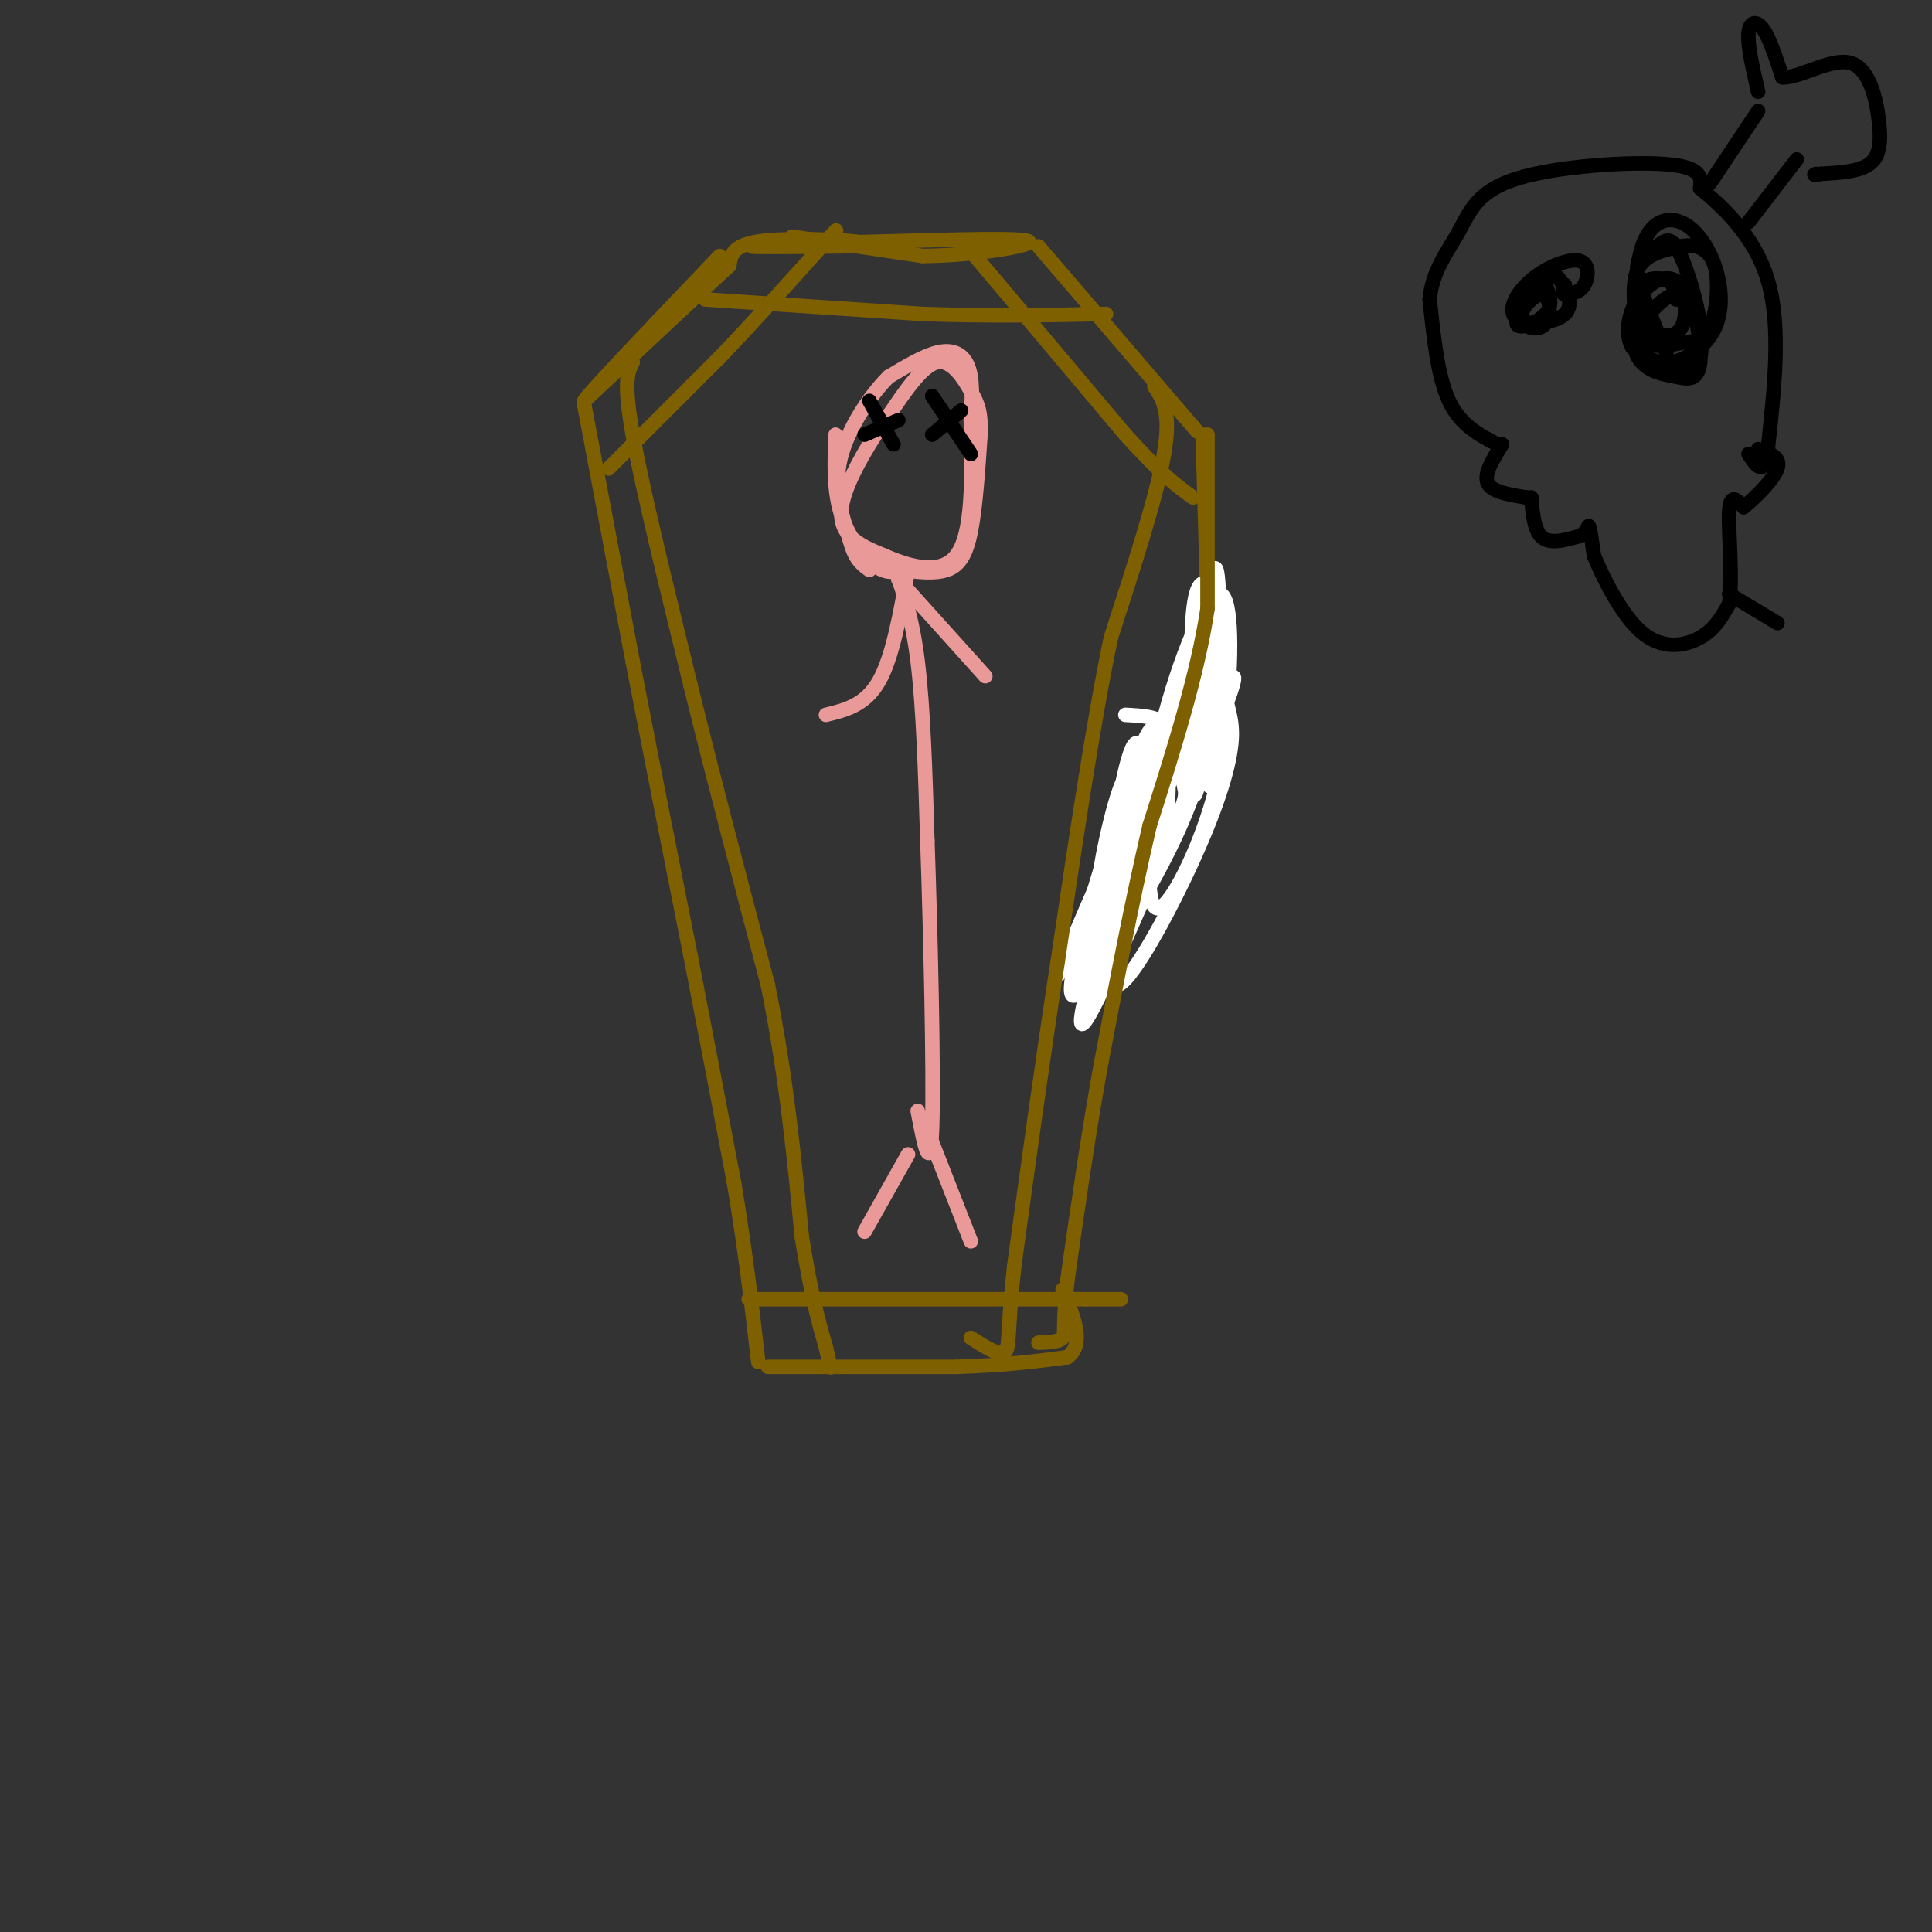 <svg viewBox='0 0 400 400' version='1.1' xmlns='http://www.w3.org/2000/svg' xmlns:xlink='http://www.w3.org/1999/xlink'><rect x="0" y="0" width="400" height="400" fill="#333333" stroke="none"/><g fill='none' stroke='rgb(127,96,0)' stroke-width='3' stroke-linecap='round' stroke-linejoin='round'><path d='M164,49c0.000,0.000 27.000,4.000 27,4'/><path d='M191,53c10.422,-0.044 22.978,-2.156 22,-3c-0.978,-0.844 -15.489,-0.422 -30,0'/><path d='M183,50c-11.467,0.222 -25.133,0.778 -27,1c-1.867,0.222 8.067,0.111 18,0'/><path d='M174,51c4.583,-0.167 7.042,-0.583 3,-1c-4.042,-0.417 -14.583,-0.833 -20,0c-5.417,0.833 -5.708,2.917 -6,5'/><path d='M151,55c-6.000,5.500 -18.000,16.750 -30,28'/><path d='M121,83c-0.333,-0.333 13.833,-15.167 28,-30'/><path d='M215,51c0.000,0.000 30.000,35.000 30,35'/><path d='M245,86c5.000,5.833 2.500,2.917 0,0'/><path d='M121,84c0.000,0.000 10.000,53.000 10,53'/><path d='M131,137c3.667,19.000 7.833,40.000 12,61'/><path d='M143,198c3.500,18.000 6.250,32.500 9,47'/><path d='M152,245c2.333,14.000 3.667,25.500 5,37'/><path d='M249,90c0.000,0.000 1.000,35.000 1,35'/><path d='M250,125c-0.156,8.867 -1.044,13.533 -4,21c-2.956,7.467 -7.978,17.733 -13,28'/><path d='M233,174c-3.500,9.167 -5.750,18.083 -8,27'/></g>
<g fill='none' stroke='rgb(255,255,255)' stroke-width='3' stroke-linecap='round' stroke-linejoin='round'><path d='M219,202c8.089,-19.067 16.178,-38.133 15,-31c-1.178,7.133 -11.622,40.467 -10,41c1.622,0.533 15.311,-31.733 29,-64'/><path d='M253,148c4.593,-11.372 1.575,-7.801 1,-5c-0.575,2.801 1.295,4.832 1,10c-0.295,5.168 -2.753,13.472 -8,25c-5.247,11.528 -13.284,26.281 -16,26c-2.716,-0.281 -0.112,-15.598 5,-30c5.112,-14.402 12.731,-27.891 16,-29c3.269,-1.109 2.188,10.163 -1,21c-3.188,10.837 -8.482,21.239 -11,22c-2.518,0.761 -2.259,-8.120 -2,-17'/><path d='M238,171c0.730,-6.934 3.556,-15.768 5,-17c1.444,-1.232 1.505,5.139 2,8c0.495,2.861 1.424,2.212 -4,13c-5.424,10.788 -17.203,33.013 -19,31c-1.797,-2.013 6.386,-28.263 11,-42c4.614,-13.737 5.659,-14.960 7,-12c1.341,2.960 2.976,10.105 1,19c-1.976,8.895 -7.565,19.542 -10,21c-2.435,1.458 -1.718,-6.271 -1,-14'/><path d='M230,178c0.788,-8.430 3.259,-22.506 5,-24c1.741,-1.494 2.751,9.595 1,19c-1.751,9.405 -6.264,17.125 -8,17c-1.736,-0.125 -0.694,-8.094 1,-16c1.694,-7.906 4.042,-15.748 6,-15c1.958,0.748 3.527,10.086 1,21c-2.527,10.914 -9.151,23.404 -11,25c-1.849,1.596 1.075,-7.702 4,-17'/><path d='M229,188c4.595,-10.717 14.082,-29.010 18,-33c3.918,-3.990 2.268,6.322 -5,21c-7.268,14.678 -20.155,33.723 -20,27c0.155,-6.723 13.351,-39.214 21,-57c7.649,-17.786 9.752,-20.865 10,-16c0.248,4.865 -1.358,17.676 -4,27c-2.642,9.324 -6.321,15.162 -10,21'/><path d='M239,178c-1.997,-0.326 -1.990,-11.641 1,-25c2.990,-13.359 8.964,-28.762 12,-30c3.036,-1.238 3.133,11.689 2,23c-1.133,11.311 -3.497,21.007 -4,15c-0.503,-6.007 0.856,-27.716 1,-31c0.144,-3.284 -0.928,11.858 -2,27'/><path d='M249,157c-0.974,7.258 -2.408,11.903 -2,2c0.408,-9.903 2.657,-34.354 4,-40c1.343,-5.646 1.780,7.515 1,18c-0.780,10.485 -2.775,18.296 -4,15c-1.225,-3.296 -1.679,-17.698 -1,-25c0.679,-7.302 2.490,-7.504 4,-4c1.510,3.504 2.717,10.716 2,17c-0.717,6.284 -3.359,11.642 -6,17'/><path d='M247,157c-0.856,-2.834 0.006,-18.420 0,-18c-0.006,0.420 -0.878,16.844 -2,20c-1.122,3.156 -2.494,-6.958 -2,-12c0.494,-5.042 2.856,-5.012 3,-3c0.144,2.012 -1.928,6.006 -4,10'/><path d='M242,154c-0.489,0.756 0.289,-2.356 -1,-4c-1.289,-1.644 -4.644,-1.822 -8,-2'/></g>
<g fill='none' stroke='rgb(127,96,0)' stroke-width='3' stroke-linecap='round' stroke-linejoin='round'><path d='M250,90c0.000,0.000 0.000,36.000 0,36'/><path d='M250,126c-2.000,13.500 -7.000,29.250 -12,45'/><path d='M238,171c-3.667,15.667 -6.833,32.333 -10,49'/><path d='M228,220c-2.833,15.667 -4.917,30.333 -7,45'/><path d='M221,265c-1.089,9.622 -0.311,11.178 -1,12c-0.689,0.822 -2.844,0.911 -5,1'/><path d='M159,283c0.000,0.000 39.000,0.000 39,0'/><path d='M198,283c10.333,-0.333 16.667,-1.167 23,-2'/><path d='M221,281c3.667,-2.667 1.333,-8.333 -1,-14'/><path d='M126,97c0.000,0.000 23.000,-23.000 23,-23'/><path d='M149,74c7.500,-7.833 14.750,-15.917 22,-24'/><path d='M171,50c3.667,-4.000 1.833,-2.000 0,0'/><path d='M146,62c0.000,0.000 45.000,3.000 45,3'/><path d='M191,65c13.833,0.500 25.917,0.250 38,0'/><path d='M201,52c0.000,0.000 32.000,38.000 32,38'/><path d='M233,90c7.667,8.500 10.833,10.750 14,13'/><path d='M239,80c1.750,2.667 3.500,5.333 2,14c-1.500,8.667 -6.250,23.333 -11,38'/><path d='M230,132c-3.667,17.500 -7.333,42.250 -11,67'/><path d='M219,199c-3.333,21.667 -6.167,42.333 -9,63'/><path d='M210,262c-1.533,13.933 -0.867,17.267 -2,18c-1.133,0.733 -4.067,-1.133 -7,-3'/><path d='M155,269c0.000,0.000 70.000,0.000 70,0'/><path d='M225,269c11.833,0.000 6.417,0.000 1,0'/><path d='M131,75c-1.000,1.917 -2.000,3.833 0,15c2.000,11.167 7.000,31.583 12,52'/><path d='M143,142c4.667,19.000 10.333,40.500 16,62'/><path d='M159,204c3.833,19.000 5.417,35.500 7,52'/><path d='M166,256c2.000,12.500 3.500,17.750 5,23'/><path d='M171,279c1.000,4.500 1.000,4.250 1,4'/></g>
<g fill='none' stroke='rgb(234,153,153)' stroke-width='3' stroke-linecap='round' stroke-linejoin='round'><path d='M173,90c-0.222,5.556 -0.444,11.111 1,16c1.444,4.889 4.556,9.111 7,11c2.444,1.889 4.222,1.444 6,1'/><path d='M187,118c2.690,0.393 6.417,0.875 9,0c2.583,-0.875 4.024,-3.107 5,-8c0.976,-4.893 1.488,-12.446 2,-20'/><path d='M203,90c0.155,-4.643 -0.458,-6.250 -2,-9c-1.542,-2.750 -4.012,-6.643 -7,-6c-2.988,0.643 -6.494,5.821 -10,11'/><path d='M184,86c-3.560,4.833 -7.458,11.417 -9,16c-1.542,4.583 -0.726,7.167 1,9c1.726,1.833 4.363,2.917 7,4'/><path d='M183,115c4.289,1.867 11.511,4.533 15,0c3.489,-4.533 3.244,-16.267 3,-28'/><path d='M201,87c0.476,-6.869 0.167,-10.042 -1,-12c-1.167,-1.958 -3.190,-2.702 -6,-2c-2.810,0.702 -6.405,2.851 -10,5'/><path d='M184,78c-3.867,3.800 -8.533,10.800 -10,17c-1.467,6.200 0.267,11.600 2,17'/><path d='M176,112c1.000,3.833 2.500,4.917 4,6'/></g>
<g fill='none' stroke='rgb(0,0,0)' stroke-width='3' stroke-linecap='round' stroke-linejoin='round'><path d='M179,90c0.000,0.000 7.000,-3.000 7,-3'/><path d='M180,83c0.000,0.000 5.000,9.000 5,9'/><path d='M193,90c0.000,0.000 6.000,-5.000 6,-5'/><path d='M193,82c0.000,0.000 8.000,12.000 8,12'/></g>
<g fill='none' stroke='rgb(234,153,153)' stroke-width='3' stroke-linecap='round' stroke-linejoin='round'><path d='M185,117c1.917,5.250 3.833,10.500 5,20c1.167,9.500 1.583,23.250 2,37'/><path d='M192,174c0.667,19.000 1.333,48.000 1,59c-0.333,11.000 -1.667,4.000 -3,-3'/><path d='M186,120c0.000,0.000 18.000,20.000 18,20'/><path d='M188,118c-1.583,9.000 -3.167,18.000 -6,23c-2.833,5.000 -6.917,6.000 -11,7'/><path d='M188,239c0.000,0.000 -9.000,16.000 -9,16'/><path d='M192,234c0.000,0.000 9.000,23.000 9,23'/></g>
<g fill='none' stroke='rgb(0,0,0)' stroke-width='3' stroke-linecap='round' stroke-linejoin='round'><path d='M310,92c-3.833,-2.000 -7.667,-4.000 -10,-9c-2.333,-5.000 -3.167,-13.000 -4,-21'/><path d='M296,62c0.485,-5.817 3.697,-9.858 6,-14c2.303,-4.142 3.697,-8.384 12,-11c8.303,-2.616 23.515,-3.604 31,-3c7.485,0.604 7.242,2.802 7,5'/><path d='M352,39c4.200,3.444 11.200,9.556 14,19c2.800,9.444 1.400,22.222 0,35'/><path d='M366,93c-0.667,6.000 -2.333,3.500 -4,1'/><path d='M311,92c-1.917,3.083 -3.833,6.167 -3,8c0.833,1.833 4.417,2.417 8,3'/><path d='M316,103c1.500,0.500 1.250,0.250 1,0'/><path d='M317,103c0.244,1.778 0.356,6.222 2,8c1.644,1.778 4.822,0.889 8,0'/><path d='M327,111c1.644,-0.711 1.756,-2.489 2,-2c0.244,0.489 0.622,3.244 1,6'/><path d='M330,115c1.774,4.405 5.708,12.417 10,16c4.292,3.583 8.940,2.738 12,1c3.060,-1.738 4.530,-4.369 6,-7'/><path d='M358,125c0.800,-5.267 -0.200,-14.933 0,-19c0.200,-4.067 1.600,-2.533 3,-1'/><path d='M361,105c2.200,-1.756 6.200,-5.644 7,-8c0.800,-2.356 -1.600,-3.178 -4,-4'/><path d='M320,59c0.810,2.080 1.621,4.160 0,6c-1.621,1.840 -5.672,3.441 -6,2c-0.328,-1.441 3.067,-5.922 5,-6c1.933,-0.078 2.405,4.248 1,6c-1.405,1.752 -4.687,0.929 -5,-1c-0.313,-1.929 2.344,-4.965 5,-8'/><path d='M320,58c1.228,-1.617 1.797,-1.661 3,0c1.203,1.661 3.040,5.026 1,7c-2.040,1.974 -7.955,2.557 -10,1c-2.045,-1.557 -0.218,-5.252 3,-8c3.218,-2.748 7.828,-4.547 10,-4c2.172,0.547 1.906,3.442 1,5c-0.906,1.558 -2.453,1.779 -4,2'/><path d='M324,61c-0.667,0.000 -0.333,-1.000 0,-2'/><path d='M345,73c-2.890,-6.722 -5.780,-13.445 -6,-17c-0.220,-3.555 2.230,-3.944 4,-5c1.770,-1.056 2.860,-2.779 5,2c2.140,4.779 5.330,16.060 4,21c-1.330,4.940 -7.181,3.541 -10,2c-2.819,-1.541 -2.605,-3.223 -3,-7c-0.395,-3.777 -1.399,-9.651 0,-13c1.399,-3.349 5.199,-4.175 9,-5'/><path d='M348,51c2.974,-0.618 5.908,0.337 7,4c1.092,3.663 0.341,10.033 -1,13c-1.341,2.967 -3.271,2.531 -6,3c-2.729,0.469 -6.259,1.844 -8,-2c-1.741,-3.844 -1.695,-12.908 0,-18c1.695,-5.092 5.040,-6.213 8,-5c2.960,1.213 5.536,4.758 7,9c1.464,4.242 1.817,9.181 0,13c-1.817,3.819 -5.805,6.520 -9,7c-3.195,0.480 -5.598,-1.260 -8,-3'/><path d='M338,72c-1.476,-2.301 -1.167,-6.553 1,-10c2.167,-3.447 6.191,-6.089 9,-3c2.809,3.089 4.402,11.909 4,16c-0.402,4.091 -2.800,3.455 -5,3c-2.200,-0.455 -4.203,-0.727 -6,-2c-1.797,-1.273 -3.389,-3.547 -2,-7c1.389,-3.453 5.759,-8.083 8,-8c2.241,0.083 2.355,4.881 1,7c-1.355,2.119 -4.177,1.560 -7,1'/><path d='M341,69c-1.869,-1.714 -3.042,-6.500 -2,-9c1.042,-2.500 4.298,-2.714 6,-2c1.702,0.714 1.851,2.357 2,4'/><path d='M354,38c0.000,0.000 10.000,-15.000 10,-15'/><path d='M362,46c0.000,0.000 10.000,-13.000 10,-13'/><path d='M364,19c-1.089,-4.733 -2.178,-9.467 -2,-12c0.178,-2.533 1.622,-2.867 3,-1c1.378,1.867 2.689,5.933 4,10'/><path d='M369,16c3.426,0.278 9.990,-4.029 14,-3c4.010,1.029 5.464,7.392 6,12c0.536,4.608 0.153,7.459 -2,9c-2.153,1.541 -6.077,1.770 -10,2'/><path d='M377,36c-1.833,0.333 -1.417,0.167 -1,0'/><path d='M358,123c0.000,0.000 10.000,6.000 10,6'/></g>
</svg>